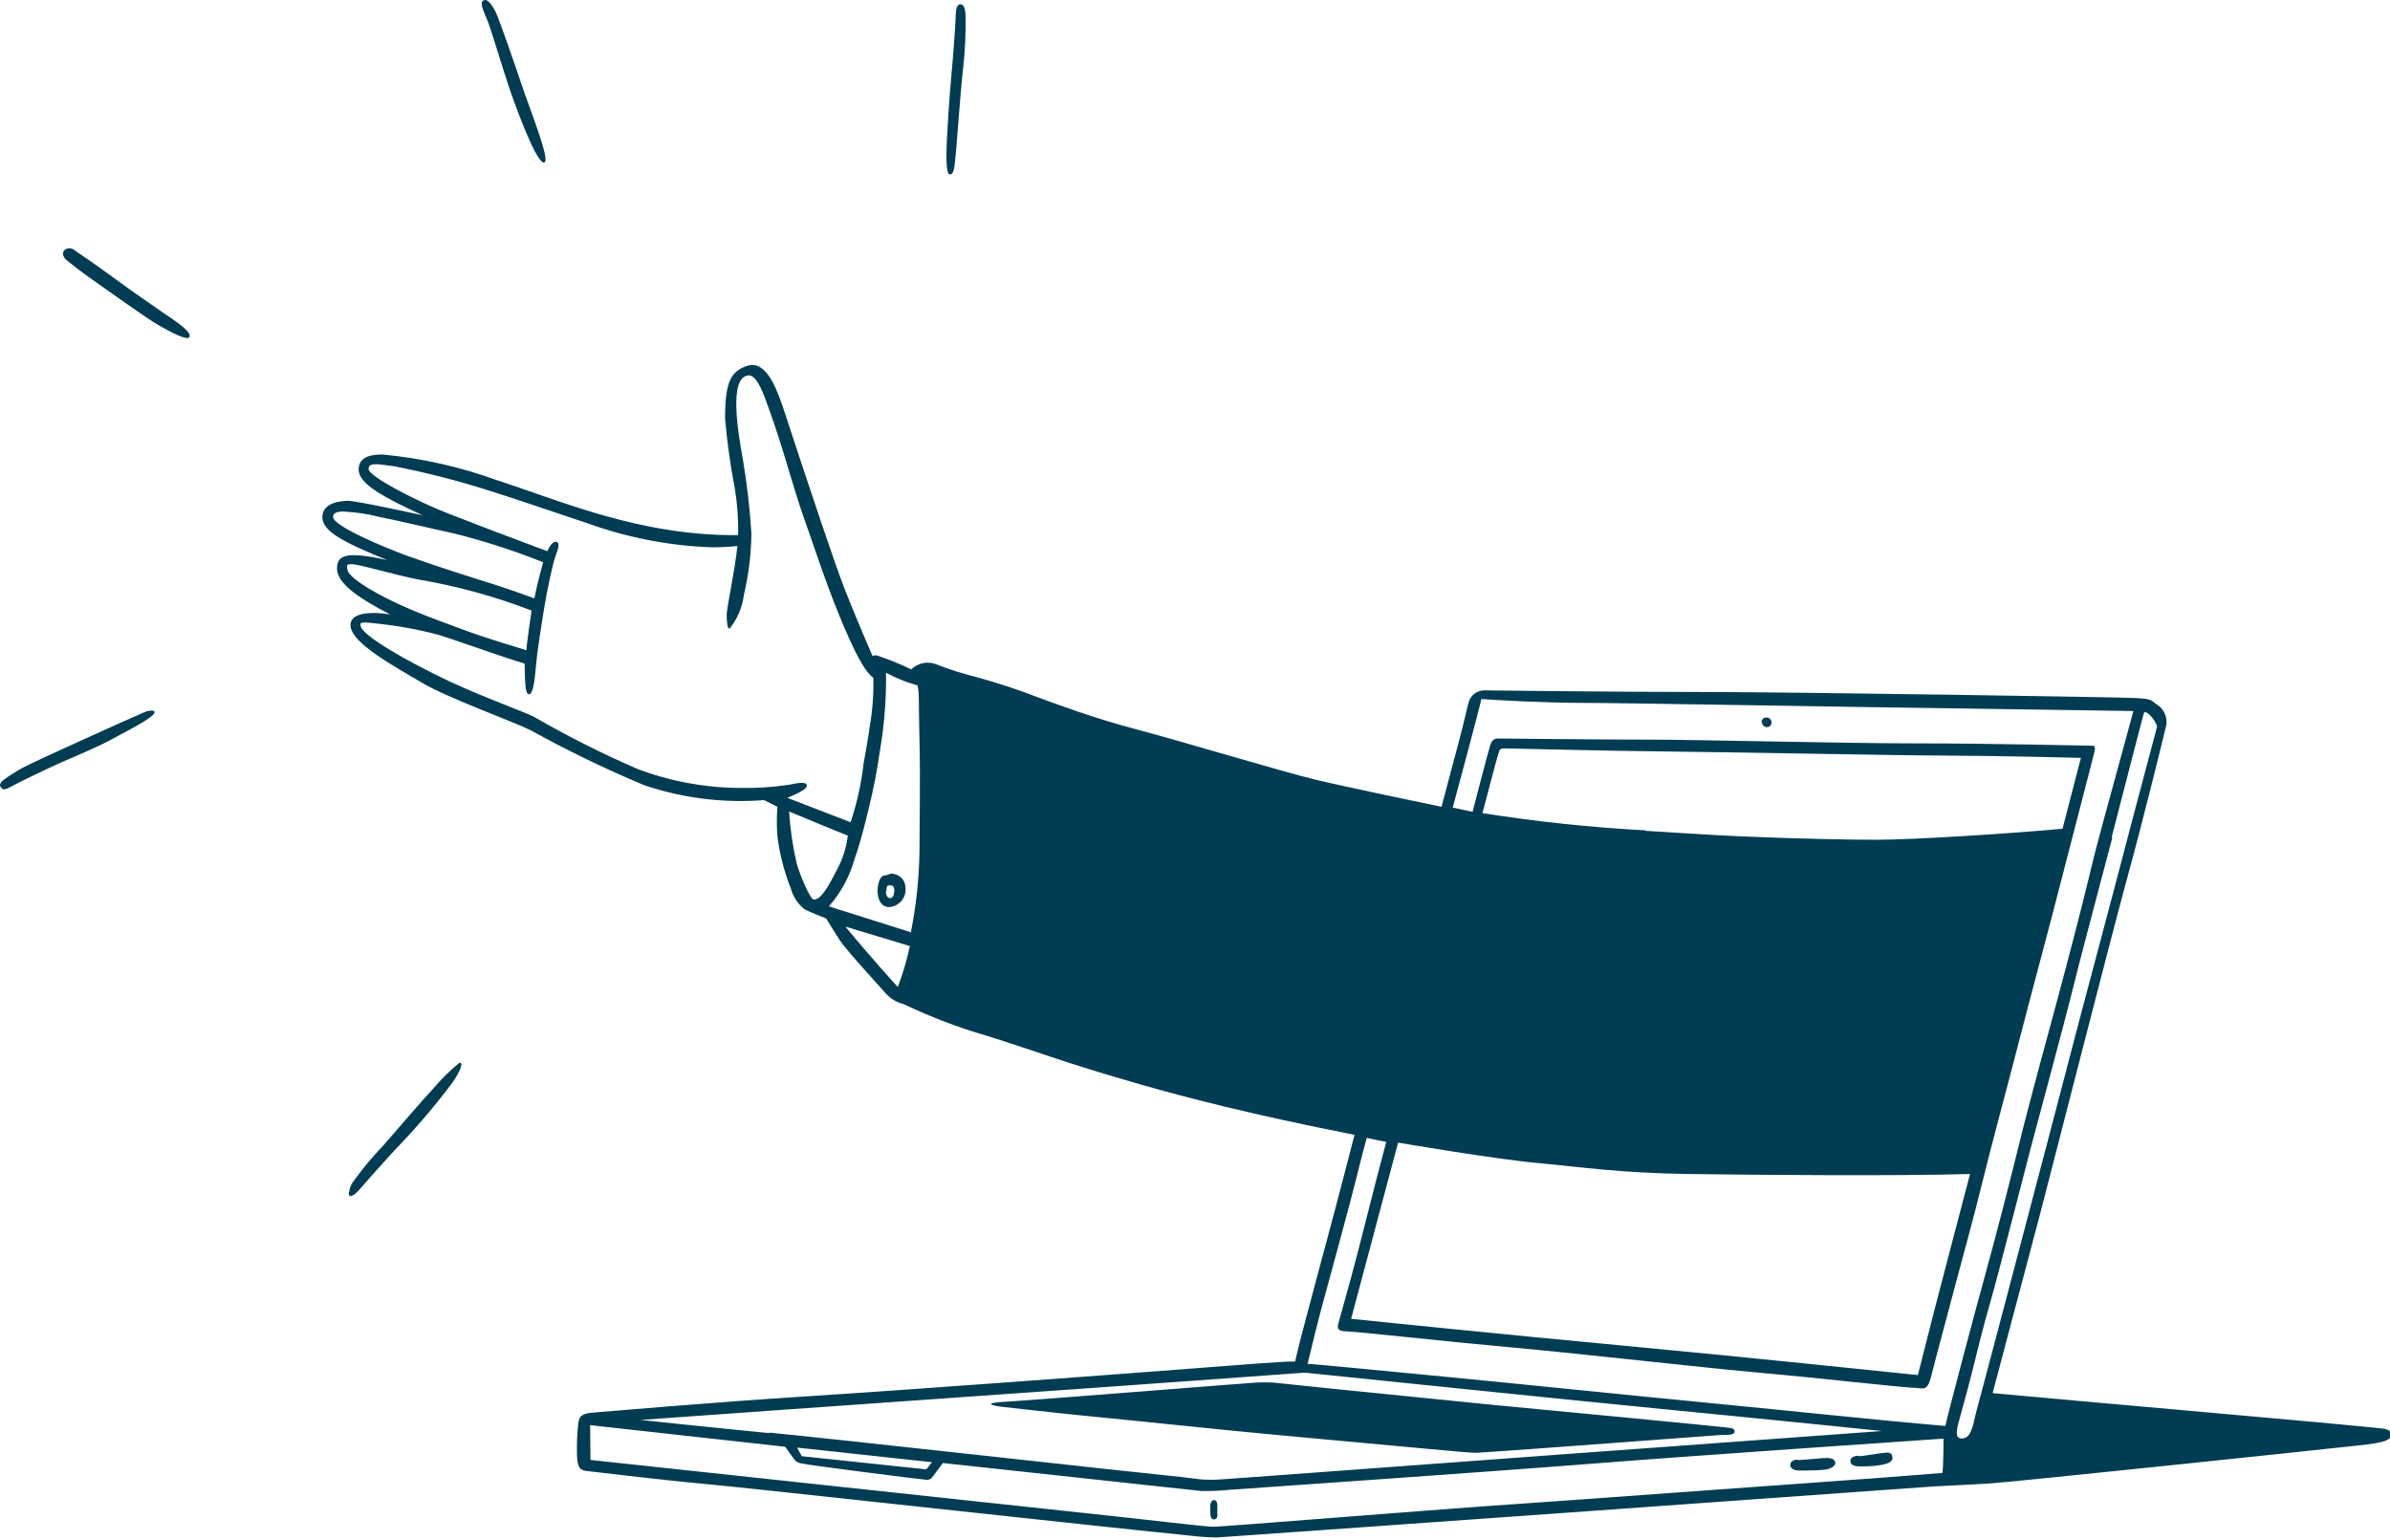<?xml version="1.0" encoding="UTF-8"?>
<svg width="149px" height="96px" viewBox="0 0 149 96" version="1.1" xmlns="http://www.w3.org/2000/svg" xmlns:xlink="http://www.w3.org/1999/xlink">
    <!-- Generator: Sketch 59 (86127) - https://sketch.com -->
    <title>NYL_Digital-Handshake Copy</title>
    <desc>Created with Sketch.</desc>
    <g id="Page-1" stroke="none" stroke-width="1" fill="none" fill-rule="evenodd">
        <g id="NYL_Digital-Handshake-Copy" fill="#003C53" fill-rule="nonzero">
            <path d="M46.328,28.733 C46.582,30.24 46.754,31.759 46.845,33.284 C46.829,34.564 46.672,35.838 46.378,37.084 C46.281,37.861 45.969,38.595 45.476,39.203 C45.355,39.203 45.304,38.757 45.304,38.331 C45.304,37.905 45.801,35.666 45.973,34.044 C45.973,34.044 45.213,34.125 44.402,34.125 C41.748,34.033 39.126,33.527 36.628,32.625 C34.784,32.017 32.068,31.074 30.203,30.497 C28.368,29.924 26.504,29.45 24.618,29.078 C23.686,28.966 22.976,28.774 22.976,29.24 C22.976,29.706 26.017,31.267 27.943,32.017 C29.868,32.767 31.672,33.456 34.125,34.368 C34.125,34.368 34.348,33.78 34.642,33.78 C34.936,33.78 34.814,34.196 34.642,34.642 C34.47,35.088 34.115,36.74 33.912,37.997 C33.709,39.253 33.476,40.723 33.405,41.605 C33.334,42.486 33.223,43.287 32.98,43.287 C32.736,43.287 32.736,42.598 32.706,41.372 C30.922,40.834 28.449,39.912 27.294,39.568 C26.046,39.241 24.776,39.011 23.493,38.878 C22.297,38.726 22.48,38.878 22.48,39 C22.48,39.568 25.328,41.22 28.115,42.527 C30.405,43.581 32.726,44.392 33.314,44.706 C35.384,45.899 37.519,46.975 39.709,47.929 C41.717,48.695 43.845,49.1 45.993,49.125 C47.058,49.152 48.122,49.088 49.176,48.932 C49.885,48.78 50.301,48.73 50.301,49.003 C50.301,49.277 49.084,49.743 49.084,49.743 L53.027,51.264 C53.426,50.076 53.697,48.849 53.838,47.605 C53.939,47.037 54.111,46.135 54.223,45.294 C54.397,44.29 54.472,43.272 54.446,42.253 C53.615,41.767 52.236,38.199 51.679,36.72 C51.122,35.24 50.483,33.304 50.128,32.321 C49.774,31.338 49.277,29.655 48.882,28.348 C48.486,27.041 48.071,25.834 47.686,24.801 C47.301,23.767 46.966,23.392 46.672,23.402 C45.385,23.483 46.034,27.091 46.328,28.733 Z M20.767,32.23 C20.767,32.797 23.909,34.115 25.47,34.682 C27.03,35.25 29.716,36.101 30.669,36.395 C31.622,36.689 33.314,37.307 33.314,37.307 C33.486,36.395 33.861,35.057 33.861,35.057 C32.031,34.322 30.151,33.716 28.236,33.243 C26.645,32.899 24.709,32.432 23.655,32.23 C22.932,32.044 22.192,31.932 21.446,31.895 C21.284,31.895 20.767,31.865 20.767,32.23 Z M26.088,36.132 C25.003,35.929 23.047,35.372 22.257,35.22 C21.466,35.068 21.649,35.321 21.649,35.473 C21.649,35.939 23.078,36.831 24.689,37.591 C26.301,38.351 28.378,39.061 28.976,39.294 C30.152,39.74 32.818,40.541 32.818,40.541 C32.818,40.206 33.142,38.068 33.142,38.068 C30.861,37.188 28.498,36.539 26.088,36.132 L26.088,36.132 Z M47.635,49.885 C45.105,50.083 42.56,49.766 40.155,48.953 C37.73,47.937 35.362,46.79 33.061,45.517 C32.047,45.01 27.841,43.49 26.291,42.557 C24.74,41.625 21.851,40.105 21.851,38.98 C21.851,37.855 24.324,38.311 24.324,38.311 C22.084,37.155 21.01,36.284 21.01,35.443 C21.01,34.601 21.598,34.348 24.152,34.926 C21.355,33.78 20.098,33.122 20.098,32.24 C20.098,31.358 21.182,31.226 21.72,31.226 C22.257,31.226 26.351,32.128 26.351,32.128 C23.909,31.003 22.358,30.172 22.358,29.27 C22.358,28.368 23.372,28.338 23.858,28.338 C26.281,28.567 28.664,29.101 30.953,29.929 C35.098,31.277 39.922,33.416 46.014,33.365 C46.039,32.394 45.971,31.424 45.811,30.466 C45.533,29.022 45.331,27.564 45.203,26.098 C45.203,23.848 45.537,23.118 46.642,22.794 C47.747,22.47 48.385,24.243 48.608,24.821 C48.831,25.399 49.216,26.635 49.733,28.186 C50.25,29.736 51.983,34.997 52.652,36.709 C53.321,38.422 54.395,40.905 54.395,40.905 C54.516,40.842 54.66,40.842 54.78,40.905 C55.474,41.137 56.151,41.414 56.807,41.736 C57.214,41.337 57.815,41.21 58.348,41.412 C59.181,41.738 60.034,42.009 60.902,42.223 C62.165,42.568 63.41,42.977 64.632,43.449 C65.838,43.895 68.26,44.797 70.855,45.476 C73.449,46.155 79.976,48.122 82.003,48.608 C84.03,49.095 89.868,50.301 89.868,50.301 C89.868,50.301 90.628,47.432 90.963,46.186 C91.297,44.939 91.429,44.25 91.541,43.865 C91.634,43.381 92.062,43.035 92.554,43.044 C93.213,43.044 100.348,43.145 106.145,43.145 C111.943,43.145 132.294,43.47 133.155,43.52 C134.017,43.571 134.088,43.611 134.402,43.885 C134.948,44.186 135.2,44.835 135,45.426 C134.757,46.439 133.601,51.162 132.598,54.811 C131.595,58.459 127.703,73.733 127.145,75.841 C126.588,77.949 124.226,86.858 124.226,86.858 C124.226,86.858 134.159,87.76 138.466,88.135 C142.774,88.51 147.324,88.936 148.084,89.017 C148.845,89.098 149.037,89.118 149.037,89.453 C149.037,89.787 148.753,89.939 147.01,90.122 C143.97,90.456 125.595,92.392 124.003,92.493 C122.412,92.595 120.963,92.635 119.696,92.736 C118.429,92.838 76.216,95.848 75.851,95.858 C75.313,95.851 74.775,95.814 74.24,95.747 C69.355,95.27 47.169,92.818 43.986,92.524 C40.804,92.23 36.993,91.753 36.578,91.713 C36.162,91.672 35.99,91.49 35.97,90.699 C35.951,90.022 35.982,89.345 36.061,88.672 C36.132,88.216 36.385,88.115 37.074,88.064 C37.764,88.014 44.037,87.456 50.412,87.051 C56.787,86.645 69,85.733 73.48,85.389 C77.959,85.044 80.574,84.831 80.736,84.902 C80.838,84.436 81.132,83.25 81.405,82.247 C81.679,81.243 82.338,78.72 82.824,76.936 C83.311,75.152 84.446,70.753 84.446,70.753 C78.041,69.497 73.824,68.392 71.098,67.611 C69.892,67.267 68.28,66.791 66.679,66.274 C64.652,65.615 62.625,64.905 61.49,64.571 C59.731,64.058 58.016,63.404 56.361,62.615 C55.94,62.511 55.557,62.29 55.257,61.976 C54.841,61.5 52.764,59.25 52.348,58.611 C51.932,57.973 51.507,57.264 51.507,57.264 C51.507,57.264 50.422,56.848 50.139,56.676 C49.727,56.344 49.432,55.889 49.297,55.378 C48.885,54.34 48.606,53.254 48.466,52.145 C48.419,51.531 48.419,50.915 48.466,50.301 L47.635,49.885 Z M49.662,53.807 C49.875,54.588 50.514,56.088 50.736,56.088 C51.182,56.088 51.618,55.328 52.206,54.172 C52.549,53.526 52.769,52.821 52.855,52.095 C52.622,52.024 49.196,50.595 49.196,50.595 C49.262,51.677 49.418,52.751 49.662,53.807 L49.662,53.807 Z M55.986,61.51 C56.292,60.687 56.539,59.844 56.726,58.986 L52.703,57.77 C54.375,59.797 55.946,61.51 55.946,61.51 L55.986,61.51 Z M55.176,54.578 C54.801,54.578 54.709,55.257 54.709,55.541 C54.709,55.824 54.801,56.554 55.439,56.554 C55.736,56.534 56.011,56.394 56.202,56.166 C56.393,55.939 56.484,55.643 56.453,55.348 C56.449,54.895 56.103,54.518 55.652,54.476 C55.409,54.446 55.389,54.578 55.135,54.578 L55.176,54.578 Z M55.267,55.591 C55.267,55.287 55.267,55.196 55.48,55.196 C55.693,55.196 55.753,55.307 55.753,55.52 C55.753,55.733 55.682,55.997 55.5,55.997 C55.318,55.997 55.226,55.814 55.226,55.561 L55.267,55.591 Z M51.72,56.524 L56.787,58.125 C57.12,56.456 57.299,54.759 57.324,53.057 C57.324,51.385 57.385,48.598 57.324,46.236 C57.264,43.875 57.324,43.115 57.193,42.73 C56.512,42.544 55.855,42.279 55.236,41.939 C55.257,43.387 55.159,44.835 54.943,46.267 C54.76,47.392 54.669,48.162 54.375,49.48 C54.081,50.797 53.655,52.52 53.26,53.605 C52.957,54.672 52.421,55.659 51.689,56.493 L51.72,56.524 Z M91.804,50.615 C91.804,50.615 92.818,46.703 92.909,46.449 C93,46.196 93.111,46.044 93.385,46.044 C93.659,46.044 99.811,46.115 102.882,46.115 C105.953,46.115 114.861,46.348 119.453,46.348 C124.044,46.348 130.003,46.49 130.287,46.49 C130.571,46.49 130.662,46.49 130.581,46.834 C130.5,47.179 130.399,47.574 130.125,48.628 C129.851,49.682 128.443,55.125 127.956,57.01 C127.47,58.895 126.416,62.787 125.929,64.703 C125.443,66.618 124.064,71.726 123.557,73.824 C123.051,75.922 122.28,78.669 121.997,79.753 C121.713,80.838 120.588,85.024 120.375,85.885 C120.162,86.747 119.858,86.554 119.463,86.534 C118.794,86.534 113.22,85.895 109.855,85.601 C106.49,85.307 98.706,84.416 94.348,84.02 C89.99,83.625 84.456,83.007 83.929,83.007 C83.402,83.007 83.361,82.814 83.432,82.541 C83.503,82.267 83.716,81.527 84.233,79.642 C84.75,77.757 85.601,74.301 85.824,73.47 C86.047,72.639 86.422,71.199 86.422,71.199 L85.206,70.946 C85.206,70.946 84.861,72.213 84.557,73.459 C84.253,74.706 82.865,79.824 82.53,81.03 C82.196,82.236 81.851,83.666 81.517,85.034 C81.831,85.034 86.169,85.459 90.182,85.845 C94.196,86.23 102.172,87.051 106.297,87.446 C110.422,87.841 117.233,88.561 121.277,88.905 C121.419,88.216 123.233,81.375 123.791,79.378 C124.348,77.382 125.351,73.49 125.939,71.088 C126.527,68.686 127.764,64.186 128.28,62.26 C128.797,60.334 129.851,56.341 130.307,54.385 C130.764,52.429 131.605,49.5 131.99,48.051 L133.003,44.331 L122.098,44.169 C117.547,44.118 101.26,43.824 98.787,43.824 C96.314,43.824 93.243,43.652 92.351,43.581 C92.351,43.743 90.568,50.351 90.568,50.351 L91.804,50.615 Z M102.608,51.801 C104.331,51.902 106.449,52.054 108.557,52.145 C112.044,52.297 115.47,52.358 116.949,52.358 C119.321,52.358 125.463,51.963 128.584,51.669 L129.73,47.25 C129.73,47.25 124.551,47.118 121.247,47.108 C117.943,47.098 108.223,46.895 104.017,46.855 C99.811,46.814 94.358,46.662 93.882,46.662 C93.405,46.662 93.507,46.784 93.436,46.926 C93.365,47.068 92.422,50.696 92.422,50.696 C95.783,51.228 99.17,51.587 102.568,51.77 L102.608,51.801 Z M109.855,45.051 C109.86,45.209 109.99,45.335 110.149,45.334 C110.227,45.337 110.304,45.307 110.36,45.252 C110.415,45.196 110.445,45.119 110.443,45.041 C110.443,44.873 110.306,44.736 110.139,44.736 C110.057,44.728 109.976,44.754 109.914,44.808 C109.853,44.861 109.817,44.939 109.814,45.02 L109.855,45.051 Z M131.686,52.236 C131.27,53.838 129.659,59.858 129.253,61.541 C128.848,63.223 126.983,70.145 126.608,71.554 C126.233,72.963 124.581,79.47 124.084,81.182 C123.588,82.895 123.182,84.598 122.909,85.693 C122.635,86.787 122.169,88.419 122.108,88.672 C122.047,88.926 121.804,89.686 122.28,89.686 C122.757,89.686 122.848,89.27 122.939,89.057 C123.03,88.845 123.101,88.399 123.304,87.649 C123.507,86.899 124.196,84.314 124.834,81.882 C125.473,79.449 127.236,72.76 127.601,71.372 C127.966,69.983 129.132,65.534 129.628,63.628 C130.125,61.723 131.453,56.787 131.98,54.76 C132.507,52.733 133.743,48.051 133.946,47.311 C134.149,46.571 134.483,45.284 134.483,45.284 C134.311,44.767 133.733,44.209 133.652,44.473 C133.571,44.736 132.061,50.605 131.645,52.206 L131.686,52.236 Z M84.233,82.226 C84.233,82.226 93.507,83.179 101.321,83.909 C109.135,84.639 119.564,85.733 119.564,85.733 C119.564,85.733 119.858,84.628 120.152,83.422 C120.446,82.216 122.818,73.196 122.818,73.196 C118.236,73.328 109.642,73.257 105.294,73.196 C100.946,73.135 98.595,72.76 95.909,72.517 C93.223,72.274 87.162,71.24 87.162,71.24 L84.233,82.226 Z M47.959,89.321 C51.416,89.645 72.081,91.946 72.963,92.017 C73.845,92.088 74.777,92.25 75.111,92.25 C75.382,92.266 75.652,92.266 75.922,92.25 C76.125,92.25 89.726,91.236 97.206,90.689 C104.686,90.142 117.334,89.22 117.334,89.22 C117.334,89.22 109.399,88.409 103.855,87.872 C98.311,87.334 81.345,85.581 81.345,85.581 C81.345,85.581 69.111,86.473 62.524,86.929 C55.936,87.385 39.932,88.53 39.932,88.53 C39.932,88.53 44.514,89.017 47.959,89.351 L47.959,89.321 Z M36.811,91.024 L67.743,94.348 C71.351,94.723 75.081,95.189 75.659,95.189 C76.236,95.189 88.682,94.176 93.983,93.811 C99.284,93.446 109.814,92.666 114,92.372 C118.186,92.078 121.095,91.834 121.095,91.834 C121.166,91.368 121.166,89.696 121.166,89.696 C121.166,89.696 106.186,90.709 99.122,91.267 C92.057,91.824 77.321,92.838 76.611,92.889 C76.036,92.947 75.457,92.971 74.878,92.959 L58.784,91.216 C58.784,91.216 58.226,91.946 58.135,92.088 C58.047,92.216 57.894,92.283 57.74,92.26 C57.568,92.26 50.311,91.338 49.997,91.247 C49.787,91.229 49.597,91.117 49.48,90.943 L48.953,90.203 L36.791,88.855 L36.811,91.024 Z M49.986,90.791 L57.75,91.611 L58.105,91.166 L49.693,90.253 L49.986,90.791 Z M75.456,93.892 C75.456,94.014 75.456,94.206 75.456,94.378 C75.456,94.551 75.527,94.733 75.669,94.733 C75.734,94.734 75.796,94.706 75.838,94.657 C75.881,94.609 75.901,94.544 75.892,94.48 L75.892,93.872 C75.892,93.608 75.791,93.527 75.659,93.527 C75.527,93.527 75.436,93.801 75.436,93.922 L75.456,93.892 Z M112.095,91.003 C111.77,91.003 111.608,91.155 111.608,91.348 C111.608,91.541 111.841,91.672 112.084,91.682 C112.328,91.693 113.676,91.682 113.939,91.601 C114.203,91.52 114.416,91.399 114.416,91.216 C114.416,91.034 114.243,90.902 113.909,90.902 C113.574,90.902 112.358,91.034 112.074,91.034 L112.095,91.003 Z M115.885,90.76 C115.611,90.76 115.358,90.861 115.358,91.095 C115.358,91.328 115.601,91.429 115.956,91.429 C116.311,91.429 117.983,91.429 117.983,90.922 C117.983,90.416 117.517,90.598 117.334,90.598 C117.152,90.598 116.209,90.791 115.865,90.791 L115.885,90.76 Z M62.544,87.72 C63.162,87.78 65.584,88.074 68.209,88.328 C70.834,88.581 76.885,89.22 79.358,89.443 C81.831,89.666 87.679,90.213 89.139,90.345 C90.598,90.476 91.743,90.588 92.068,90.578 C92.392,90.568 95.878,90.314 97.936,90.162 L107.351,89.463 C107.848,89.463 108.142,89.463 108.142,89.24 C108.142,89.017 107.868,89.037 107.605,88.997 C107.341,88.956 96.142,87.872 94.429,87.72 C92.716,87.568 87.132,86.98 85.196,86.797 C83.26,86.615 79.662,86.22 79.358,86.199 C79.021,86.181 78.682,86.181 78.345,86.199 C78.101,86.199 64.236,87.314 62.696,87.395 C61.155,87.476 61.905,87.649 62.524,87.72 L62.544,87.72 Z M21.912,74.544 C22.034,74.544 22.206,74.412 22.459,74.108 C22.713,73.804 23.686,72.72 24.608,71.706 C25.904,70.373 27.113,68.958 28.226,67.47 C28.905,66.456 28.804,66.253 28.652,66.253 C28.036,66.756 27.469,67.316 26.959,67.926 C26.321,68.605 25.034,70.115 23.919,71.392 C23.25,72.088 22.631,72.83 22.064,73.611 C21.902,73.808 21.8,74.047 21.77,74.301 C21.699,74.453 21.78,74.584 21.892,74.584 L21.912,74.544 Z M0.203,48.649 C0.03,48.76 -0.051,48.963 0.041,49.064 C0.132,49.166 0.162,49.338 0.649,49.064 C1.135,48.791 3.132,47.838 3.75,47.564 C4.368,47.291 6.152,46.551 7.024,46.064 C7.895,45.578 9.639,44.726 9.639,44.402 C9.639,44.27 9.334,44.27 9.01,44.402 C8.686,44.534 6.486,45.517 5.068,46.166 C3.649,46.814 1.571,47.747 1.125,48.03 C0.679,48.314 0.304,48.547 0.203,48.649 Z M4.145,16.216 C4.419,16.439 5.057,16.946 5.726,17.412 C6.395,17.878 9.203,19.895 9.872,20.27 C10.541,20.645 11.828,21.365 11.828,20.949 C11.828,20.534 10.591,19.804 10.014,19.389 C9.436,18.973 8.24,18.172 7.632,17.716 C7.024,17.26 5.443,16.135 5.068,15.892 C4.693,15.649 4.551,15.476 4.338,15.476 C3.963,15.476 3.74,15.841 4.145,16.216 Z M30.405,1.318 C30.639,1.905 31.419,4.551 31.865,5.818 C32.311,7.084 33.446,10.135 33.912,10.135 C34.378,10.135 33.071,6.922 32.544,5.351 C32.017,3.78 31.176,1.378 30.943,0.841 C30.709,0.304 30.405,0 30.274,0 C29.767,0 30.182,0.74 30.405,1.318 Z M59.584,0.943 C59.584,1.358 59.412,3.679 59.301,4.824 C59.189,5.97 59.047,8.311 59.027,8.797 C59.007,9.284 58.936,10.875 59.209,10.875 C59.483,10.875 59.493,10.419 59.554,9.953 C59.615,9.486 59.868,5.757 60.051,4.196 C60.169,3.139 60.216,2.076 60.193,1.014 C60.193,0.527 60.071,0.264 59.878,0.264 C59.686,0.264 59.584,0.527 59.584,0.943 Z" id="Shape"></path>
        </g>
    </g>
</svg>